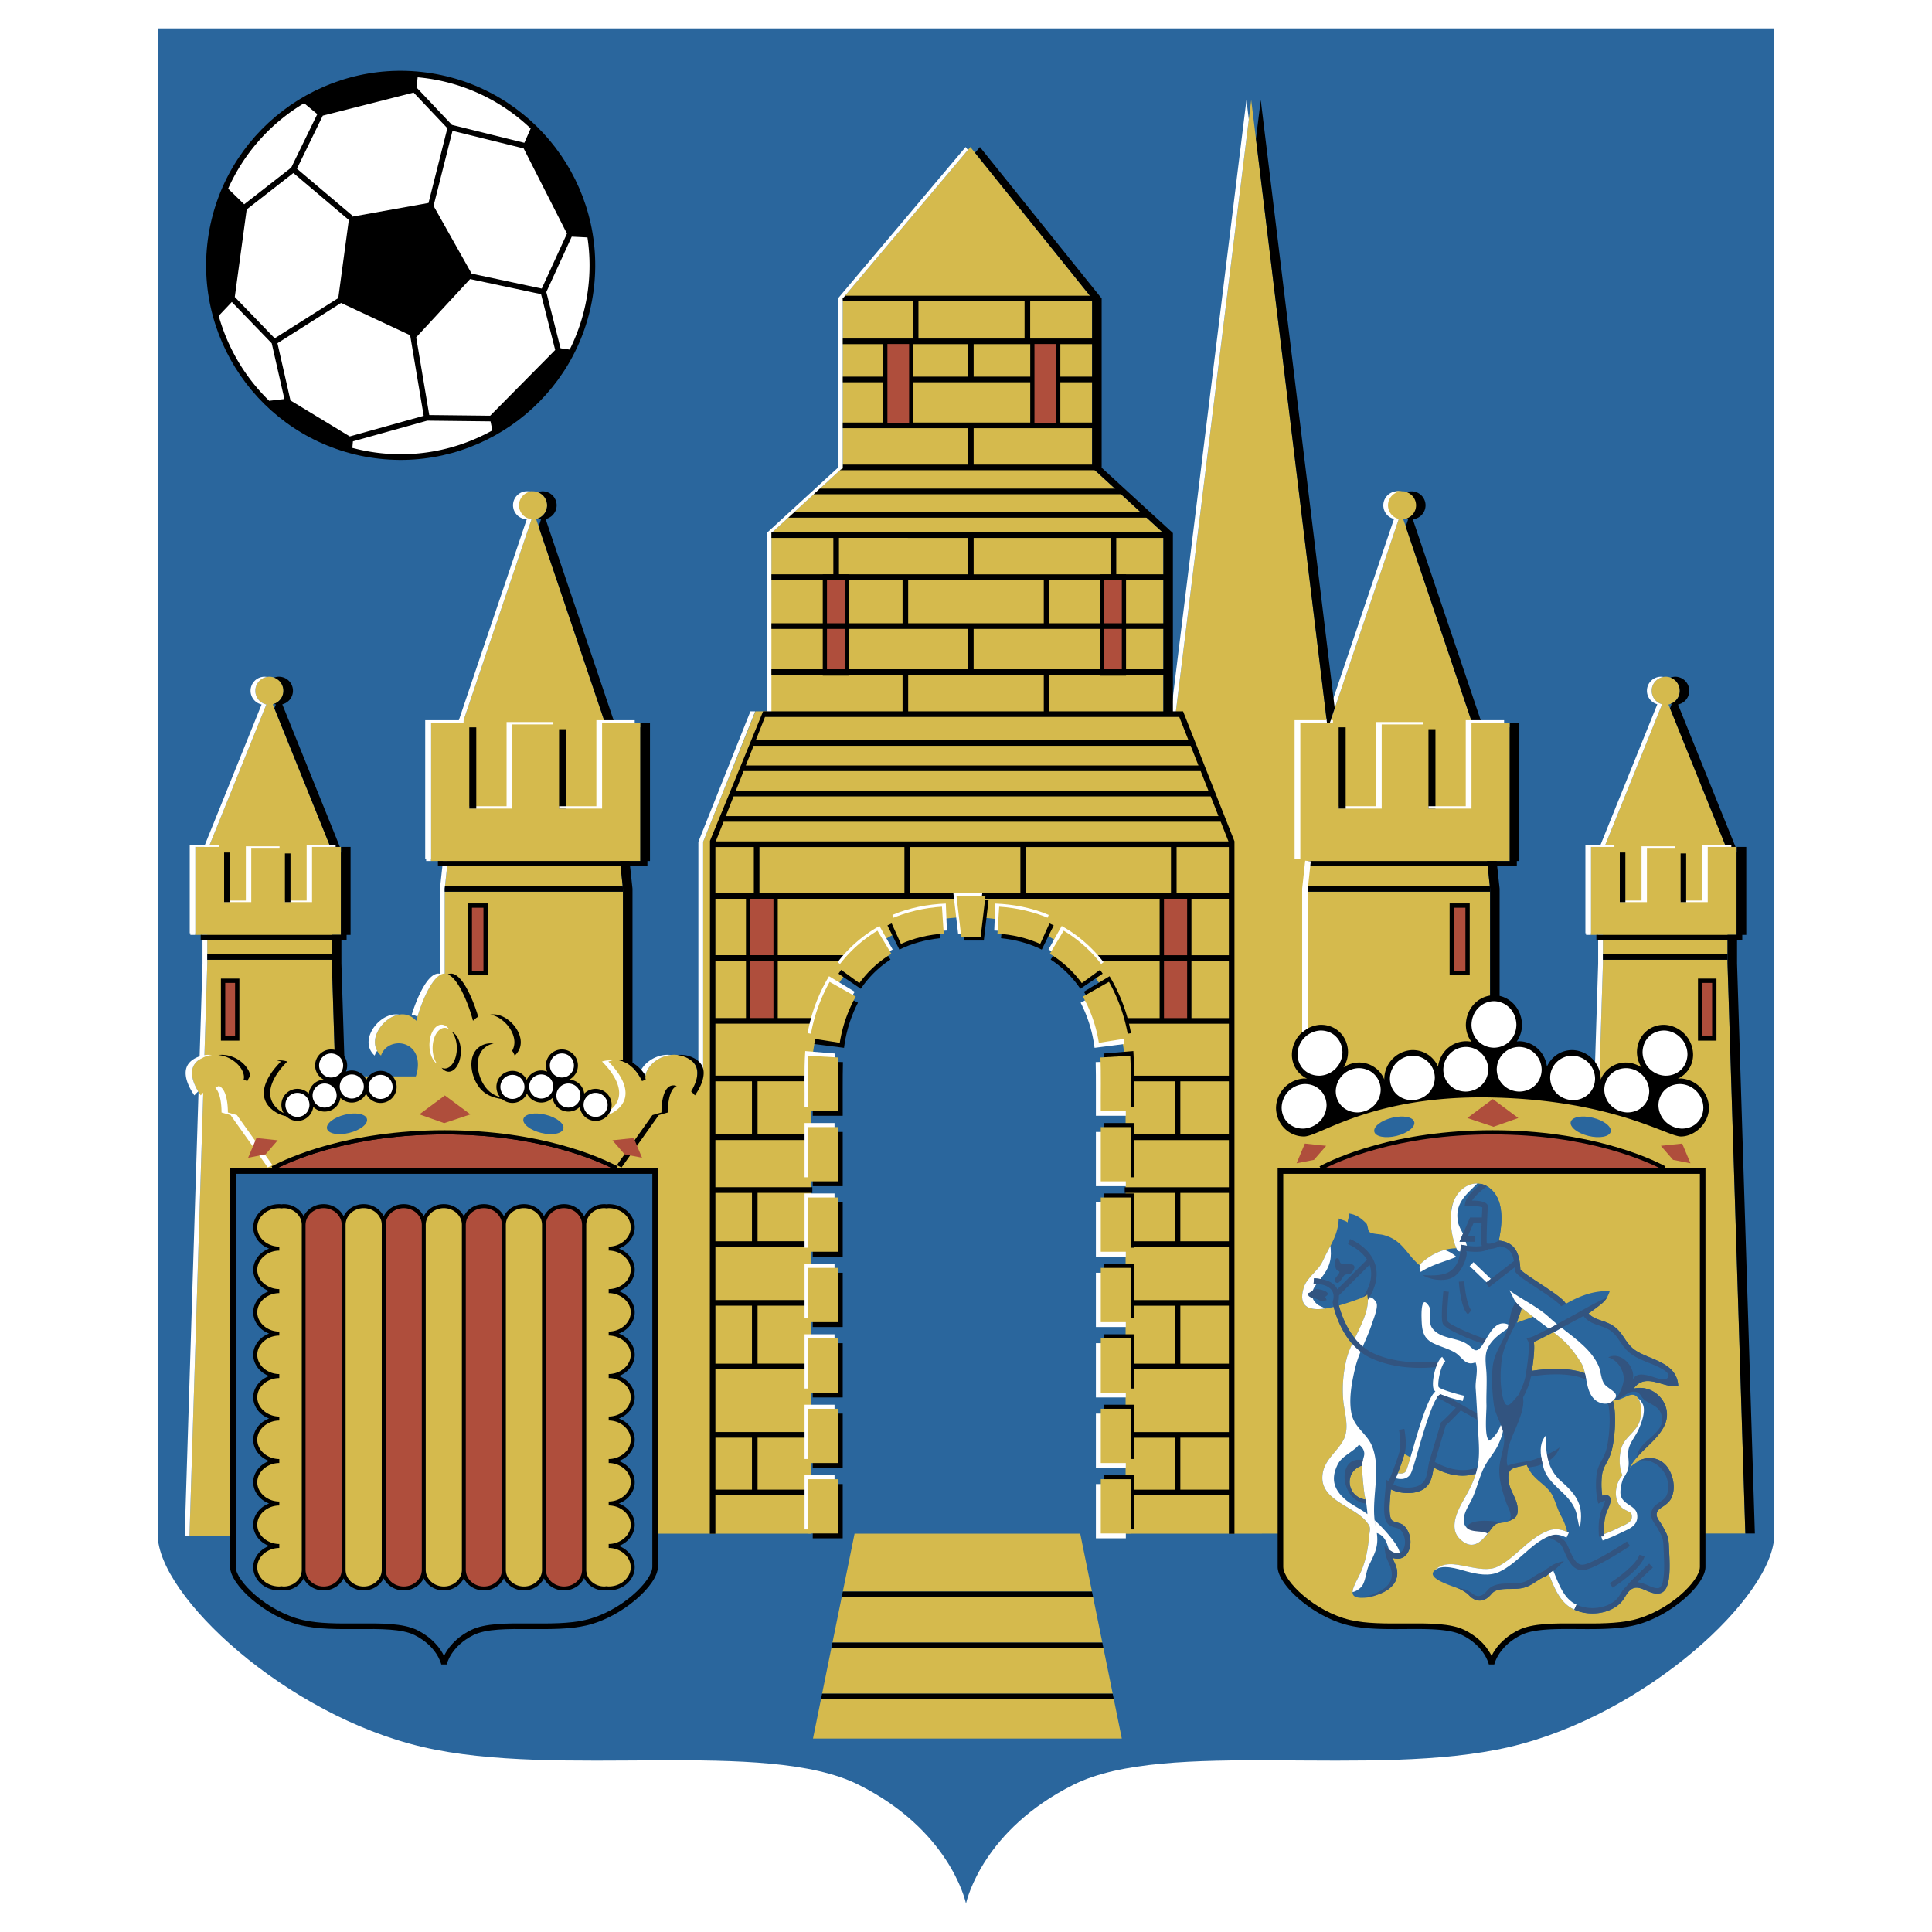 <svg xmlns="http://www.w3.org/2000/svg" width="2500" height="2500" viewBox="0 0 192.756 192.756"><g fill-rule="evenodd" clip-rule="evenodd"><path fill="#fff" d="M0 0h192.756v192.756H0V0z"/><path d="M15.736 2.834v150.277c0 6.092 12.765 17.984 26.399 21.178 13.635 3.191 34.232-.871 43.515 3.771 8.958 4.479 10.623 11.383 10.728 11.861.105-.479 1.771-7.383 10.728-11.861 9.283-4.643 29.881-.58 43.516-3.771 13.635-3.193 26.398-15.086 26.398-21.178V2.834H15.736z" fill="#2a669d"/><path d="M37.38 45.711c10.607 1.431 20.401-6.034 21.832-16.64C60.644 18.464 53.18 8.67 42.572 7.239c-10.606-1.431-20.4 6.034-21.832 16.641-1.431 10.606 6.034 20.4 16.64 21.831z"/><path fill="#fff" d="M52.244 14.807l-7.098-1.757-1.89 7.493 3.801 6.76 6.992 1.489 2.516-5.483-4.321-8.502zM35.195 21.544l-.062.073 7.62-1.367 1.881-7.458-3.365-3.555-9.063 2.301-2.581 5.293 5.57 4.713zM27.409 33.755l6.341-4.016 1.052-7.795-5.531-4.68-4.659 3.632-1.188 8.734 3.985 4.125zM40.92 33.446l-6.89-3.221-6.348 4.02 1.298 5.708 5.918 3.59 7.374-2.056-1.352-8.041zM53.981 29.35l-7.078-1.507-5.38 5.814 1.304 7.754 6.076.068 6.488-6.559-1.41-5.57zM58.61 23.691l-1.569-.079-2.536 5.527 1.419 5.608.914.131a18.739 18.739 0 0 0 1.812-5.883 18.712 18.712 0 0 0-.04-5.304zM42.626 41.969l-7.415 2.067-.055.651a18.743 18.743 0 0 0 13.965-1.744l-.181-.903-6.314-.071zM29.055 16.723l2.602-5.337-1.316-1.09a18.897 18.897 0 0 0-7.581 8.528l1.603 1.557 4.692-3.658zM27.11 34.251l-3.982-4.122-1.307 1.382a18.937 18.937 0 0 0 5.036 8.478l1.517-.176-1.264-5.562zM45.09 12.46l7.226 1.789.628-1.431A18.736 18.736 0 0 0 41.671 7.71l-.125 1.004 3.544 3.746z"/><path fill="#d5ba4d" d="M110.094 164.445H82.941l-.92 4.534h28.993l-.92-4.534zM107.775 153.014H85.261l-1.173 5.777h24.859l-1.172-5.777zM109.061 159.352H83.975l-.92 4.533h26.925l-.919-4.533zM111.922 173.453l-.795-3.914H81.908l-.795 3.914h30.809z"/><path d="M108.947 158.791H84.088l-.113.561h25.086l-.114-.561zM109.98 163.885H83.055l-.114.56h27.153l-.114-.56zM111.014 168.979H82.021l-.113.56h29.219l-.113-.56z"/><path d="M174.133 152.998l-1.777-56.863v-.377h-12.432v.377l-.35 11.258h-10.908V88.968h-18.178v-.56h18.148l-.27-2.508h2.268V72.09h-3.773l-6.857-20.286a1.394 1.394 0 0 0-.123-2.786 1.396 1.396 0 1 0-.326 2.756c-1.174 3.472-6.549 19.371-6.867 20.316h-.299c-2.33-19.159-7.375-60.657-7.555-62.114l-7.551 61.276h-1.213v-18.07l-7.111-6.518V29.778L96.814 14.67 84.076 29.778v16.886l-7.109 6.518-.032 17.786H75.37L70.152 83.99v23.402h-8V88.968H44.37v18.424H33.462l-.351-11.258v-.377h-12.43v.377l-1.777 57.109H34.89l-.007-.23h46.074v-45.621c0-8.592 6.032-15.883 15.709-15.883 9.678 0 15.635 6.997 15.635 15.883v45.621l61.832-.015z" fill="#d5ba4d"/><path d="M65.362 116.553h-3.838l.098-.186c-1.594-.846-7.55-3.604-17.257-3.605-9.707.002-15.663 2.76-17.257 3.605l.098.186h-4.25v39.777c0 1.777 3.516 4.99 7.111 5.836 1.653.391 3.664.377 5.607.365 2.281-.016 4.437-.029 5.697.605 2.234 1.123 2.638 2.854 2.654 2.926h.547c.016-.072.416-1.801 2.654-2.926 1.261-.635 3.416-.621 5.697-.605 1.944.012 3.954.025 5.607-.365 3.595-.846 7.111-4.059 7.111-5.836v-39.777h-.279z"/><path d="M27.667 116.553h33.398c-1.991-.99-7.712-3.369-16.699-3.371-8.988.002-14.709 2.38-16.699 3.371z" fill="#af4e3c"/><path d="M58.403 161.623c-1.588.373-3.564.359-5.475.348-2.351-.016-4.571-.029-5.952.666-1.581.795-2.331 1.861-2.677 2.572-.346-.711-1.097-1.779-2.676-2.572-1.382-.695-3.602-.682-5.952-.666-1.911.012-3.888.025-5.475-.348-3.558-.84-6.68-3.893-6.68-5.293v-39.217h41.566v39.217c0 1.4-3.122 4.455-6.679 5.293z" fill="#2a669d"/><path d="M63.329 126.693c0-.664-.331-1.301-.908-1.746a2.732 2.732 0 0 0-.675-.373c.241-.094.47-.215.675-.371.577-.447.908-1.084.908-1.748 0-1.277-1.166-2.318-2.599-2.318-.06 0-.115.008-.164.014l-.053.006-.039-.006a1.219 1.219 0 0 0-.18-.014c-.898 0-1.669.508-2.012 1.234-.343-.727-1.114-1.234-2.012-1.234-.888 0-1.65.498-1.999 1.209-.349-.711-1.111-1.209-1.999-1.209s-1.65.498-1.999 1.209c-.349-.711-1.111-1.209-1.998-1.209-.888 0-1.65.498-1.999 1.209-.349-.711-1.111-1.209-1.998-1.209-.888 0-1.65.498-1.999 1.209-.349-.711-1.111-1.209-1.999-1.209-.888 0-1.65.498-1.999 1.209-.349-.711-1.111-1.209-1.999-1.209-.888 0-1.65.498-1.999 1.209-.349-.711-1.111-1.209-1.998-1.209-.883 0-1.642.492-1.993 1.199-.351-.707-1.109-1.199-1.992-1.199a1.23 1.23 0 0 0-.18.014l-.039.006-.053-.006c-.05-.006-.104-.014-.165-.014-1.433 0-2.598 1.041-2.598 2.318 0 .664.331 1.301.908 1.748.205.156.435.277.675.371-.24.094-.47.215-.675.373-.577.445-.908 1.082-.908 1.746s.331 1.301.908 1.748c.205.156.435.277.675.371-.24.094-.47.215-.675.373-.577.445-.908 1.082-.908 1.746s.331 1.301.908 1.746c.205.158.435.279.675.373-.24.094-.47.215-.675.373-.578.445-.909 1.082-.909 1.746s.331 1.301.908 1.748c.205.156.435.277.675.371-.24.096-.47.215-.675.373-.578.445-.909 1.082-.909 1.746s.331 1.301.908 1.748c.205.156.435.277.675.371-.24.094-.47.215-.675.373-.577.445-.908 1.082-.908 1.746s.331 1.301.908 1.748c.205.156.435.277.675.371-.24.094-.47.215-.675.373-.577.445-.908 1.082-.908 1.746s.331 1.301.908 1.748c.205.156.435.277.675.371-.24.096-.47.215-.674.373-.578.445-.909 1.082-.909 1.746s.331 1.301.908 1.746c.205.158.435.279.675.373-.24.094-.47.215-.675.373-.577.445-.908 1.082-.908 1.746 0 1.279 1.166 2.318 2.598 2.318.062 0 .119-.006.169-.012.017-.004.031-.004.047-.006l.04.004c.053.008.114.016.18.016.883 0 1.641-.494 1.992-1.199.351.705 1.109 1.199 1.993 1.199.887 0 1.649-.5 1.998-1.211.348.711 1.11 1.211 1.999 1.211.887 0 1.649-.5 1.999-1.211.348.711 1.11 1.211 1.999 1.211.887 0 1.65-.5 1.999-1.211.348.711 1.11 1.211 1.999 1.211.887 0 1.649-.5 1.998-1.211.349.711 1.111 1.211 1.999 1.211.887 0 1.649-.5 1.998-1.211.349.711 1.111 1.211 1.999 1.211s1.65-.5 1.999-1.211c.349.711 1.11 1.211 1.999 1.211.898 0 1.669-.51 2.012-1.234.343.725 1.114 1.234 2.012 1.234.065 0 .126-.008.18-.016l.04-.004c.016.002.03.002.047.006.05.006.107.012.169.012 1.433 0 2.599-1.039 2.599-2.318 0-.664-.331-1.301-.908-1.746a2.732 2.732 0 0 0-.675-.373c.241-.094.47-.215.675-.373.577-.445.908-1.082.908-1.746s-.331-1.301-.908-1.746a2.798 2.798 0 0 0-.675-.373c.24-.094.47-.215.675-.371.578-.447.909-1.084.909-1.748s-.331-1.301-.908-1.746a2.732 2.732 0 0 0-.675-.373c.241-.094.47-.215.675-.371.577-.447.908-1.084.908-1.748s-.331-1.301-.908-1.746a2.732 2.732 0 0 0-.675-.373c.241-.094.47-.215.675-.371.577-.447.908-1.084.908-1.748s-.331-1.301-.908-1.746a2.72 2.72 0 0 0-.676-.373c.241-.094.471-.215.676-.371.577-.447.908-1.084.908-1.748s-.331-1.301-.908-1.746a2.72 2.72 0 0 0-.676-.373 2.72 2.72 0 0 0 .676-.373c.577-.445.908-1.082.908-1.746s-.331-1.301-.908-1.746a2.732 2.732 0 0 0-.675-.373c.241-.094.47-.215.675-.371.579-.447.91-1.084.91-1.748z"/><path d="M34.092 156.613c0 .92-.809 1.67-1.803 1.67-.995 0-1.805-.75-1.805-1.67v-34.408c0-.92.81-1.67 1.805-1.67.994 0 1.803.75 1.803 1.67v34.408zM42.085 156.613c0 .92-.809 1.67-1.803 1.67-.995 0-1.805-.75-1.805-1.67v-34.408c0-.92.81-1.67 1.805-1.67.995 0 1.803.75 1.803 1.67v34.408zM50.08 156.613c0 .92-.809 1.67-1.803 1.67-.995 0-1.805-.75-1.805-1.67v-34.408c0-.92.81-1.67 1.805-1.67.995 0 1.803.75 1.803 1.67v34.408zM58.074 156.613c0 .92-.809 1.67-1.804 1.67s-1.804-.75-1.804-1.67v-34.408c0-.92.809-1.67 1.804-1.67s1.804.75 1.804 1.67v34.408z" fill="#af4e3c"/><path d="M38.088 156.613c0 .92-.809 1.67-1.803 1.67-.995 0-1.804-.75-1.804-1.67v-34.408c0-.92.809-1.67 1.804-1.67s1.803.75 1.803 1.67v34.408zM46.083 156.613c0 .92-.809 1.67-1.803 1.67-.995 0-1.804-.75-1.804-1.67v-34.408c0-.92.809-1.67 1.804-1.67.994 0 1.803.75 1.803 1.67v34.408zM54.077 156.613c0 .92-.809 1.67-1.804 1.67s-1.804-.75-1.804-1.67v-34.408c0-.92.809-1.67 1.804-1.67s1.804.75 1.804 1.67v34.408zM60.294 120.535c.04 0 .083.006.129.012l.068.008.019.002.019-.002a1.07 1.07 0 0 0 .086-.01c.041-.004.08-.008.115-.008 1.213 0 2.199.859 2.199 1.918 0 .541-.274 1.062-.753 1.432a2.383 2.383 0 0 1-1.446.488v.398c.524 0 1.038.174 1.446.49.479.369.753.891.753 1.43 0 .541-.274 1.062-.753 1.432a2.383 2.383 0 0 1-1.446.488v.398c.524 0 1.038.174 1.446.49.479.369.753.891.753 1.43s-.274 1.061-.753 1.432a2.383 2.383 0 0 1-1.446.488v.398c.523 0 1.037.174 1.446.49.479.369.753.891.753 1.43s-.274 1.062-.753 1.432a2.383 2.383 0 0 1-1.446.488v.4c.523 0 1.037.172 1.446.488.479.369.753.891.753 1.43 0 .541-.274 1.061-.753 1.432a2.383 2.383 0 0 1-1.446.488v.398c.524 0 1.038.174 1.446.49.479.369.753.891.753 1.43 0 .541-.274 1.062-.753 1.432a2.383 2.383 0 0 1-1.446.488v.398c.524 0 1.038.174 1.446.49.479.369.753.891.753 1.43 0 .541-.274 1.062-.753 1.432a2.385 2.385 0 0 1-1.446.488v.398c.523 0 1.037.174 1.446.49.479.369.753.891.753 1.43s-.274 1.061-.753 1.43c-.408.316-.922.49-1.446.49v.398c.524 0 1.038.174 1.446.488.479.371.753.891.753 1.432 0 1.059-.986 1.92-2.199 1.92-.038 0-.078-.006-.121-.01l-.078-.01-.02-.002-.02.002-.068.01c-.046.006-.089.012-.129.012-.995 0-1.804-.75-1.804-1.67v-34.408c.001-.918.81-1.668 1.804-1.668zM30.108 122.205v34.408c0 .92-.809 1.67-1.804 1.67-.04 0-.083-.006-.129-.012l-.068-.01-.02-.002-.02.002-.079.01c-.043.004-.083.01-.121.01-1.212 0-2.199-.861-2.199-1.92 0-.541.274-1.061.753-1.432a2.383 2.383 0 0 1 1.446-.488v-.398a2.372 2.372 0 0 1-1.446-.49c-.479-.369-.753-.891-.753-1.43s.274-1.061.753-1.43c.408-.316.922-.49 1.446-.49v-.398a2.383 2.383 0 0 1-1.446-.488c-.479-.369-.753-.891-.753-1.432 0-.539.274-1.061.753-1.43.408-.316.922-.49 1.446-.49v-.398a2.383 2.383 0 0 1-1.446-.488c-.479-.369-.753-.891-.753-1.432 0-.539.274-1.061.753-1.43.408-.316.922-.49 1.446-.49v-.398a2.383 2.383 0 0 1-1.446-.488c-.479-.371-.753-.891-.753-1.432 0-.539.274-1.061.753-1.43a2.37 2.37 0 0 1 1.446-.488v-.4a2.383 2.383 0 0 1-1.446-.488c-.479-.369-.753-.893-.753-1.432s.274-1.061.753-1.43c.408-.316.922-.49 1.446-.49v-.398a2.383 2.383 0 0 1-1.446-.488c-.479-.371-.753-.893-.753-1.432s.274-1.061.753-1.43c.408-.316.922-.49 1.446-.49v-.398a2.383 2.383 0 0 1-1.446-.488c-.479-.369-.753-.891-.753-1.432 0-.539.274-1.061.753-1.43.408-.316.922-.49 1.446-.49v-.398a2.383 2.383 0 0 1-1.446-.488c-.479-.369-.753-.891-.753-1.432 0-1.059.987-1.918 2.199-1.918.036 0 .075.004.116.008a1.1 1.1 0 0 0 .085.01l.019.002.019-.002.068-.008c.046-.006.089-.012.129-.012.996-.002 1.805.748 1.805 1.668zM33.112 93.272h.914V84.5h-1.067l-5.747-14.229a1.397 1.397 0 0 0-.339-2.754 1.399 1.399 0 0 0-.298 2.766L20.833 84.5h-1.365v8.772h1.212v1.925h12.431v-1.925h.001zM61.854 85.9h2.042V72.09h-3.548l-6.864-20.308a1.398 1.398 0 0 0-.301-2.764 1.395 1.395 0 1 0-.15 2.784l-6.858 20.289h-3.18V85.9h1.675l-.271 2.508h17.727l-.272-2.508zM172.355 93.272h.918V84.5h-1.07c-.809-2-4.598-11.382-5.74-14.211a1.4 1.4 0 1 0-1.673-1.372c0 .646.441 1.186 1.037 1.346l-5.75 14.237h-1.361v8.772h1.209v1.925h12.432v-1.925h-.002z" fill="#d5ba4d"/><path d="M124.596 11.916l-.238-1.94c-.215 1.739-6.51 52.829-7.549 61.276h.475c.935-7.595 6.118-49.663 7.312-59.336zM44.37 88.664l.299-2.764h-.476l-.299 2.764v18.729h.476V88.664zM132.688 72.09c.316-.94 5.643-16.692 6.85-20.262-.004-.007-.006-.017-.008-.024l.018-.003c.002-.008.004-.019.008-.026a1.397 1.397 0 0 1-1.074-1.357c0-.691.502-1.262 1.162-1.375a1.433 1.433 0 0 0-.238-.024 1.398 1.398 0 0 0-.326 2.756 74614.05 74614.05 0 0 1-6.867 20.316h.475v-.001zM76.966 53.182l7.11-6.518V29.778L96.57 14.959l-.232-.289L83.6 29.778v16.886l-7.11 6.518v18.07h.476v-18.07zM159.924 96.135v-2.862h-.475v2.862l-.352 11.258h.477l.35-11.258zM158.715 84.5h-.475v8.772h.475V84.5zM160.076 84.5l5.75-14.237a1.395 1.395 0 0 1-1.037-1.346c0-.691.504-1.263 1.162-1.376a1.433 1.433 0 0 0-.238-.024 1.4 1.4 0 0 0-1.398 1.4c0 .646.439 1.186 1.037 1.346-1.131 2.799-4.941 12.231-5.75 14.237h.474zM46.174 72.09l6.85-20.262-.011-.031a1.394 1.394 0 0 1-1.23-1.381c0-.691.503-1.262 1.162-1.375a1.433 1.433 0 0 0-.238-.024 1.395 1.395 0 1 0-.15 2.784L45.699 72.09h.475zM70.152 83.99l5.194-13.022h-.475L69.677 83.99v23.403h.475V83.99zM20.681 93.272h-.476v2.862l-1.777 57.109h.476l1.777-57.109v-2.862zM42.994 72.09h-.476V85.9h.476V72.09zM19.469 84.5h-.476v8.772h.476V84.5zM20.833 84.5l5.742-14.217a1.397 1.397 0 0 1 .061-2.742 1.433 1.433 0 0 0-.238-.024 1.399 1.399 0 0 0-.298 2.766L20.358 84.5h.475z" fill="#fff"/><path d="M141.281 50.417c0 .607-.391 1.114-.932 1.306.051.019.104.039.156.051l-.256.758 6.611 19.558h.951l-6.857-20.286a1.394 1.394 0 1 0-.6-2.698c.541.195.927.706.927 1.311zM108.959 29.778v16.886l7.111 6.518v18.07h.951v-18.07l-7.109-6.518V29.778L97.766 14.67l-.489.578 11.682 14.53zM151.586 85.9V72.09h-.951V85.9h.951zM167.59 68.917c0 .601-.381 1.112-.914 1.31.035.012.066.027.102.036l-.162.402 5.588 13.835h.951c-.809-2-4.598-11.382-5.74-14.211a1.4 1.4 0 0 0-.273-2.772 1.41 1.41 0 0 0-.475.088 1.4 1.4 0 0 1 .923 1.312zM148.666 107.393h.951V88.664l-.299-2.764h-.951l.299 2.764v18.729zM62.152 107.393h.952V88.664l-.299-2.764h-.951l.298 2.764v18.729zM64.848 85.9V72.09h-.951V85.9h.951zM28.273 68.917c0 .607-.39 1.115-.93 1.309.06.022.12.043.184.057l-.154.382 5.586 13.834h.952L28.164 70.27a1.397 1.397 0 0 0-.339-2.754c-.167 0-.326.035-.476.088a1.4 1.4 0 0 1 .924 1.313zM173.307 96.135v-2.862h.918V84.5h-.951v8.772h-.918v2.862l1.777 56.863h.951l-1.777-56.862zM33.112 93.272v2.862l.351 11.258h.951l-.351-11.258v-2.862h.914V84.5h-.951v8.772h-.914zM54.583 50.417c0 .602-.382 1.111-.915 1.309.102.035.206.064.316.076l-.247.73 6.611 19.558h.951l-6.864-20.308a1.398 1.398 0 0 0-.3-2.764c-.168 0-.327.034-.476.088.537.195.924.706.924 1.311z"/><path d="M68.701 109.285c-.719-.816-1.308-1.133-1.792-.949-.851.318-.917 2.088-.916 2.656l-.833.238-.068.02-.04.057-3.676 5.174c-1.028-.553-7.005-3.508-17.012-3.508-10.007 0-15.983 2.955-17.011 3.508l-3.676-5.174-.041-.057-.067-.02-.833-.238c.001-.568-.065-2.338-.916-2.656-.484-.184-1.073.133-1.792.949-.315-.449-1.038-1.607-.837-2.586.097-.473.406-.848.917-1.119 1.297-.688 2.586-.252 3.36.385.654.537.99 1.244.835 1.76l.375.133c.006-.014.599-1.43 1.78-1.916.489-.201 1.019-.205 1.574-.033-.524.516-1.689 1.807-1.711 3.111-.01.604.225 1.131.696 1.568 1.367 1.27 3.413.93 4.75.252l.499-.254c1.363-.705 2.186-1.129 3.966-.957 1.54.15 3.256.18 4.312-.748 1.005-.885 1.573-2.871.77-4.012-.444-.631-1.237-.914-2.021-.719-.627.156-1.092.592-1.278 1.166a1.756 1.756 0 0 1-.595-1.568c.118-.98.954-2.01 1.945-2.395.715-.277 1.402-.178 1.935.281l.239.205.084-.303c.339-1.221 1.493-4.395 2.743-4.402 1.248.008 2.401 3.182 2.74 4.402l.084.303.238-.205c.533-.459 1.221-.559 1.936-.281.991.385 1.827 1.414 1.945 2.395a1.755 1.755 0 0 1-.595 1.568 1.761 1.761 0 0 0-1.278-1.166c-.783-.195-1.576.088-2.021.719-.803 1.141-.235 3.127.77 4.012 1.056.928 2.772.898 4.312.748 1.779-.172 2.603.252 3.966.957l.499.254c1.336.678 3.383 1.018 4.75-.252.472-.438.706-.965.696-1.568-.021-1.305-1.187-2.596-1.711-3.111.556-.172 1.085-.168 1.575.033 1.18.486 1.773 1.902 1.779 1.916l.376-.133c-.155-.516.181-1.223.834-1.76.774-.637 2.063-1.072 3.36-.385.512.271.821.646.917 1.119.2.979-.521 2.137-.837 2.586z" fill="#d5ba4d"/><path d="M61.119 105.812a2.406 2.406 0 0 0-1.057.096c.524.516 1.689 1.807 1.711 3.111.01.604-.224 1.131-.696 1.568a3.188 3.188 0 0 1-1.713.811 5.167 5.167 0 0 1-.305.033c.211.016.423.016.635 0 .724-.053 1.433-.301 2.018-.844.472-.438.706-.965.696-1.568-.021-1.305-1.187-2.596-1.711-3.111.142-.045.283-.076.422-.096zM23.636 111.25l-.067-.02-.833-.238c.001-.562-.065-2.297-.89-2.645a1.694 1.694 0 0 0-.361.188c.567.572.618 1.963.617 2.457l.833.238.067.02.041.057 3.676 5.174c.102-.055.267-.139.466-.236l-3.508-4.938-.041-.057zM19.474 105.58c-.512.271-.82.646-.917 1.119-.2.979.521 2.137.837 2.586.132-.15.258-.277.381-.393-.336-.561-.74-1.43-.584-2.193.097-.473.406-.848.917-1.119a2.902 2.902 0 0 1 1.039-.324 2.852 2.852 0 0 0-1.673.324zM41.08 101.229c.201.033.392.105.572.209.337-1.17 1.304-3.771 2.397-4.229a.842.842 0 0 0-.317-.074c-1.156.008-2.229 2.719-2.652 4.094zM38.731 101.354c-.991.385-1.827 1.414-1.945 2.395-.053.441.02 1.049.595 1.568a1.74 1.74 0 0 1 .251-.477 1.76 1.76 0 0 1-.212-1.092c.118-.98.954-2.01 1.945-2.395a2.21 2.21 0 0 1 .456-.123 2.004 2.004 0 0 0-1.09.124zM64.626 105.965a2.702 2.702 0 0 0-.658.775c.176.201.319.404.43.584.054-.447.366-.953.862-1.359a3.23 3.23 0 0 1 1.688-.709c-.916-.108-1.757.244-2.322.709z" fill="#fff"/><path d="M70.172 106.699c-.097-.473-.405-.848-.917-1.119a2.852 2.852 0 0 0-1.673-.324c.339.039.688.139 1.038.324.512.271.821.646.917 1.119.157.764-.248 1.633-.583 2.193.123.115.249.242.381.393.316-.449 1.038-1.607.837-2.586zM24.103 105.965c-.565-.465-1.405-.816-2.322-.709.663.07 1.256.354 1.688.709.497.406.809.912.862 1.359a.965.965 0 0 1-.027.4l.375.133c.002-.004.099-.232.287-.533a1.636 1.636 0 0 0-.204-.584 2.723 2.723 0 0 0-.659-.775zM49.998 101.354a2.003 2.003 0 0 0-1.09-.123c.15.025.302.062.456.123.991.385 1.827 1.414 1.945 2.395a1.76 1.76 0 0 1-.212 1.092 1.7 1.7 0 0 1 .251.477c.575-.52.648-1.127.595-1.568-.118-.982-.954-2.012-1.945-2.396zM48.819 108.881c-1.005-.885-1.573-2.871-.77-4.012a1.828 1.828 0 0 1 1.206-.748 1.927 1.927 0 0 0-.634 0c-.483.08-.918.34-1.207.748-.803 1.141-.235 3.127.77 4.012.664.584 1.589.789 2.567.822.209.008.421.008.634 0-.085-.002-.168-.012-.253-.018-.882-.06-1.707-.273-2.313-.804zM63.764 107.324c.188.301.284.529.286.533l.376-.133a.966.966 0 0 1-.028-.4 4.388 4.388 0 0 0-.43-.584c-.275-.314-.629-.619-1.063-.799a2.162 2.162 0 0 0-1.152-.129c.176.023.35.061.518.129.711.295 1.208.924 1.493 1.383zM27.652 110.588c-.472-.438-.706-.965-.696-1.568.021-1.305 1.187-2.596 1.711-3.111a2.42 2.42 0 0 0-1.057-.096c.14.02.28.051.423.096-.524.516-1.689 1.807-1.711 3.111-.01.604.225 1.131.696 1.568.584.543 1.293.791 2.018.844.211.016.423.016.634 0a6.01 6.01 0 0 1-.304-.033 3.19 3.19 0 0 1-1.714-.811zM47.106 101.537l.084.303.238-.205c.09-.076.186-.141.283-.197a10.148 10.148 0 0 0-.062-.209c-.423-1.375-1.495-4.086-2.648-4.094a.842.842 0 0 0-.317.074c1.091.457 2.057 3.059 2.394 4.229.008.033.02.07.028.099zM66.909 108.336c-.009.002-.017.008-.026.012-.825.348-.891 2.082-.89 2.645l-.833.238-.068.02-.04.057-3.508 4.938c.199.098.364.182.466.236l3.676-5.174.04-.057.068-.02.833-.238c0-.494.05-1.885.617-2.457a.872.872 0 0 1 .273-.188.863.863 0 0 0-.608-.012zM169.877 116.553h-42.406v39.777c0 1.777 3.516 4.99 7.111 5.836 1.652.391 3.662.377 5.607.365 2.281-.016 4.436-.029 5.697.605 2.238 1.125 2.637 2.854 2.654 2.926h.545c.018-.072.422-1.803 2.656-2.926 1.26-.635 3.416-.621 5.697-.605 1.943.012 3.953.025 5.607-.365 3.594-.846 7.109-4.059 7.109-5.836v-39.777h-.277z"/><path d="M43.161 104.578c0-1.123.542-2.031 1.209-2.031.157 0 .305.053.441.145-.208-.285-.469-.461-.758-.461-.668 0-1.209.908-1.209 2.029 0 .859.319 1.59.768 1.887-.273-.372-.451-.934-.451-1.569z" fill="#fff"/><path d="M45.081 102.941c.301.371.499.963.499 1.637 0 1.121-.542 2.029-1.209 2.029a.743.743 0 0 1-.314-.078c.199.246.443.396.71.396.667 0 1.209-.91 1.209-2.031 0-.937-.381-1.718-.895-1.953zM51.126 106.84c.626 0 1.163.365 1.426.891.254-.547.806-.93 1.447-.93.207 0 .402.043.584.115a1.601 1.601 0 0 1 1.476-2.213 1.6 1.6 0 0 1 1.599 1.6c0 .613-.351 1.141-.859 1.41a1.591 1.591 0 0 1 1.49 1.395c.29-.293.691-.475 1.134-.475a1.6 1.6 0 0 1 0 3.2 1.598 1.598 0 0 1-1.58-1.404 1.59 1.59 0 0 1-2.71-.9c-.29.289-.691.471-1.133.471a1.596 1.596 0 0 1-1.426-.891c-.254.547-.806.93-1.447.93a1.601 1.601 0 0 1-1.599-1.6 1.6 1.6 0 0 1 1.598-1.599zm-13.156 0c-.625 0-1.163.365-1.425.891a1.6 1.6 0 0 0-1.447-.93c-.207 0-.403.043-.584.115a1.6 1.6 0 0 0-1.476-2.213 1.6 1.6 0 0 0-1.599 1.6c0 .613.351 1.141.859 1.41a1.591 1.591 0 0 0-1.49 1.395 1.591 1.591 0 0 0-1.134-.475 1.6 1.6 0 0 0 0 3.2c.814 0 1.481-.615 1.58-1.404a1.591 1.591 0 0 0 2.711-.9c.29.291.691.473 1.134.473.625 0 1.163-.365 1.425-.891.254.547.805.93 1.447.93a1.6 1.6 0 0 0-.001-3.201z"/><path d="M58.223 110.232a1.2 1.2 0 1 0 2.4-.002 1.2 1.2 0 0 0-2.4.002zM30.874 110.232a1.2 1.2 0 0 1-2.4 0 1.2 1.2 0 0 1 2.4 0zM55.509 109.303c0 .66.539 1.199 1.2 1.199.662 0 1.2-.539 1.2-1.199 0-.662-.538-1.201-1.2-1.201-.661 0-1.2.539-1.2 1.201zM33.587 109.303c0 .66-.539 1.199-1.2 1.199s-1.2-.539-1.2-1.199c0-.662.539-1.201 1.2-1.201s1.2.539 1.2 1.201zM52.799 108.4a1.2 1.2 0 1 0 2.4-.002 1.2 1.2 0 0 0-2.4.002zM36.297 108.4a1.2 1.2 0 0 1-2.4 0c0-.662.538-1.201 1.2-1.201.662 0 1.2.539 1.2 1.201zM49.926 108.439c0 .662.539 1.201 1.2 1.201a1.2 1.2 0 1 0-1.2-1.201zM39.17 108.439c0 .662-.539 1.201-1.2 1.201s-1.2-.539-1.2-1.201a1.2 1.2 0 0 1 2.4 0zM54.86 106.303a1.2 1.2 0 1 0 2.4-.002 1.2 1.2 0 0 0-2.4.002zM34.237 106.303a1.2 1.2 0 0 1-2.4 0 1.2 1.2 0 0 1 2.4 0z" fill="#fff"/><path d="M128.031 117.113v39.217c0 1.4 3.121 4.455 6.68 5.293 1.588.373 3.562.359 5.475.348 2.35-.016 4.57-.029 5.951.666 1.582.795 2.332 1.861 2.678 2.572.346-.711 1.098-1.779 2.676-2.572 1.381-.695 3.602-.682 5.953-.666 1.91.012 3.887.025 5.475-.348 3.557-.84 6.68-3.893 6.68-5.293v-39.217h-41.568z" fill="#d5ba4d"/><path d="M148.973 116.553h17.092c-1.4-.742-7.385-3.58-17.158-3.58s-15.758 2.838-17.158 3.58h17.224z" fill="#af4e3c"/><path fill="#fff" d="M28.427 90.006h2.706V84.5h2.354v-.158h-2.893v5.506h-2.167v.158zM19.469 84.5h2.354v-.158H18.93v8.771h.539V84.5zM22.361 90.006h2.707v-5.412h2.82v-.158h-3.359v5.412h-2.168v.158z"/><path d="M28.427 90.006h.555v-4.857h-.555v4.857zM22.361 90.006h.556v-4.95h-.556v4.95z"/><path d="M34.026 85.056v8.217H20.024v.555H34.581v-8.772h-.555z"/><path fill="#fff" d="M167.674 90.006h2.707V84.5h2.353v-.158h-2.892v5.506h-2.168v.158zM158.715 84.5h2.354v-.158h-2.893v8.771h.539V84.5zM161.607 90.006h2.707v-5.412h2.821v-.158h-3.36v5.412h-2.168v.158z"/><path d="M167.674 90.006h.555v-4.857h-.555v4.857zM161.607 90.006h.557v-4.95h-.557v4.95z"/><path d="M173.273 85.056v8.217H159.271v.555H173.827v-8.772h-.554zM55.778 80.675h.698v-7.923h-.698v7.923z"/><path fill="#fff" d="M46.82 80.675h4.292v-8.398h4.095v-.238h-4.665v8.398H46.82v.238zM55.778 80.675h4.292V72.09h3.256v-.238H59.5v8.585h-3.722v.238zM42.994 72.09h3.255v-.238h-3.826v13.811h.571V72.09z"/><path d="M46.82 80.675h.698v-8.109h-.698v8.109zM63.896 72.566V85.9H43.691v.476h20.902v-13.81h-.697zM142.518 80.675h.697v-7.923h-.697v7.923z"/><path fill="#fff" d="M133.559 80.675h4.293v-8.398h4.095v-.238h-4.666v8.398h-3.722v.238zM142.518 80.675h4.293V72.09h3.253v-.238h-3.826v8.585h-3.72v.238zM129.734 72.09h3.254v-.238h-3.826v13.811h.572V72.09z"/><path d="M133.559 80.675h.699v-8.109h-.699v8.109zM150.635 72.566V85.9H130.432v.476h20.902v-13.81h-.699zM132.389 72.09h.299l.48-1.42a251898.46 251898.46 0 0 0-7.383-60.694l-.479 3.881c1.337 10.983 5.147 42.314 7.083 58.233zM33.112 95.198H20.681v.559h12.431v-.559zM114.682 51.088H79.277l-.617.56h36.022v-.56zM112.031 48.751H81.8l-.617.56h30.848v-.56zM109.666 46.353H97.141V42.72h12.082v-.559H84.085v.559H96.58v3.633H84.099v.377l-.308.183h25.875v-.56zM109.201 37.581h-12.06v-3.244h12.061v-.56h-6.42v-3.709h6.42v-.561h-24.85l-.276.272.023.289h6.975v3.709h-6.989v.56H96.58v3.244H84.085v.56h25.116v-.56zm-17.567-7.514h10.587v3.709H91.634v-3.709zM62.152 88.664l-.027-.256H44.398l-.028.256v.304h17.782v-.304zM130.252 88.968h18.414v-.304l-.029-.256h-18.385v.56zM172.355 95.198h-12.431v.559h12.431v-.559z"/><path fill="#af4e3c" d="M90.912 42.426h-2.585v-8.314h2.585v8.314z"/><path d="M90.912 33.903h-2.795v8.734h3.005v-8.734h-.21zm-.209.419v7.895h-2.166v-7.895h2.166z"/><path fill="#af4e3c" d="M84.498 67.195h-2.201v-9.676h2.201v9.676z"/><path d="M84.498 57.309h-2.411v10.097h2.62V57.309h-.209zm-.21.42v9.257h-1.781v-9.257h1.781z"/><path fill="#af4e3c" d="M77.384 101.85h-2.743V89.331h2.743v12.519z"/><path d="M77.384 89.116h-2.958v12.949h3.172V89.116h-.214zm-.216.43v12.088h-2.312V89.546h2.312z"/><path fill="#af4e3c" d="M118.656 101.85h-2.744V89.331h2.744v12.519z"/><path d="M118.656 89.116h-2.959v12.949h3.174V89.116h-.215zm-.215.43v12.086h-2.312V89.546h2.312z"/><path fill="#af4e3c" d="M112.135 67.195h-2.201v-9.676h2.201v9.676z"/><path d="M112.135 57.309h-2.41v10.097h2.621V57.309h-.211zm-.209.42v9.257h-1.781v-9.257h1.781z"/><path fill="#af4e3c" d="M105.582 42.426h-2.586v-8.314h2.586v8.314z"/><path d="M105.582 33.903h-2.795v8.734h3.004v-8.734h-.209zm-.211.419v7.895h-2.164v-7.895h2.164z"/><path fill="#af4e3c" d="M169.623 103.609h1.414V97.85h-1.414v5.759z"/><path d="M171.037 97.635h-1.629v6.189h1.844v-6.189h-.215zm-.217.429v5.33h-.982v-5.33h.982z"/><path fill="#af4e3c" d="M23.669 103.609h-1.413V97.85h1.413v5.759z"/><path d="M23.669 97.635h-1.628v6.189h1.843v-6.189h-.215zm-.215.429v5.33h-.982v-5.33h.982z"/><path fill="#af4e3c" d="M144.844 97.088h1.576v-6.737h-1.576v6.737z"/><path d="M146.42 90.135h-1.791v7.169h2.006v-7.169h-.215zm-.215.431v6.307h-1.146v-6.307h1.146z"/><path fill="#af4e3c" d="M48.449 97.088h-1.576v-6.737h1.576v6.737z"/><path d="M48.449 90.135h-1.791v7.169h2.006v-7.169h-.215zm-.215.431v6.307h-1.146v-6.307h1.146z"/><path d="M143.225 156.602a1.095 1.095 0 0 0-.154.135c.048-.053.103-.091.154-.135z" fill="#2a669d"/><path d="M163.277 138.221c.047-.047.098-.092.146-.129.031-.023.061-.039.092-.059.045-.029.092-.061.141-.084.031-.016.064-.027.098-.041.047-.02.094-.037.143-.053.033-.01.068-.016.104-.025.049-.01.096-.02.145-.025l.107-.01c.049-.002.1-.006.15-.004a1.839 1.839 0 0 1 .263.014c.033.004.07.008.105.014l.166.027c.031.008.064.014.096.02.062.014.125.027.186.043.025.006.053.012.08.02l.232.062c.006 0 .012.002.018.004.195.055.389.111.584.164.01.002.021.004.031.008.078.02.152.039.229.055.006.002.012.002.018.006.162.035.324.062.482.076h.004l.002.018.543-.021c-.07-1.717-1.52-2.32-2.799-2.854-.711-.295-1.381-.574-1.84-1.008-.316-.299-.533-.621-.744-.932-.332-.492-.676-1.002-1.377-1.383a5.721 5.721 0 0 0-.898-.363c-.508-.174-.98-.346-1.293-.721.5-.344.857-.611 1.119-.824a2.27 2.27 0 0 0 .547-.508.701.701 0 0 0 .119-.174c.121-.191.23-.424.33-.721-1.674-.045-3 .484-4.379 1.266-.234-.451-1.211-1.117-2.672-2.078-.732-.482-1.725-1.135-1.865-1.348-.088-1.361-.338-2.695-2.156-2.881.303-1.416.496-3.328-.303-4.562a2.613 2.613 0 0 0-.875-.857 2.026 2.026 0 0 0-.596-.232 2.09 2.09 0 0 0-.361-.041c-.082-.002-.164.008-.246.016-.043.004-.086.004-.131.012a2.128 2.128 0 0 0-.217.051c-.053.014-.104.025-.152.043a2.056 2.056 0 0 0-.197.082 2.458 2.458 0 0 0-.164.08 2.989 2.989 0 0 0-.34.228c-.051.041-.1.08-.146.123-.059.055-.115.115-.172.176-.039.043-.078.084-.115.131a2.862 2.862 0 0 0-.174.242c-.025.041-.057.078-.08.121-.078.131-.148.27-.209.416-.002.002-.002.004-.002.006a3.908 3.908 0 0 0-.295 1.561c-.045.988.117 2.152.551 3.172-1.16.014-2.176.439-3.057 1.115l-.047.035a7.52 7.52 0 0 0-.6.52c-1.32-1.102-1.672-2.525-3.635-3.008-.342-.084-1.072-.074-1.338-.291-.18-.146-.148-.688-.326-.863-.514-.512-.992-.879-1.74-.98.074.338-.109.557-.109.896-.258-.223-.631-.23-.889-.402a5.338 5.338 0 0 1-.441 1.93c-.113.275-.248.541-.387.811-.131.254-.271.516-.41.787-.117.227-.234.461-.35.715-.482 1.055-1.613 1.625-1.93 2.74-.514 1.809.529 2.186 1.883 2.049a8.284 8.284 0 0 0 1.125-.201c.188.74.705 2.365 1.854 3.68l-.096.219c-.018.037-.033.074-.049.111-.039.088-.074.176-.109.264a3.2 3.2 0 0 0-.051.123 9.147 9.147 0 0 0-.094.262c-.014.037-.029.076-.041.113a5.34 5.34 0 0 0-.107.365 12.672 12.672 0 0 0-.357 4.078c.096 1.266.67 2.83.043 4.037-.596 1.148-1.779 1.904-2.055 3.207-.59 2.779 2.951 3.322 4.281 4.91.568.68.402.691.312 1.611-.145 1.467-.375 2.623-1.037 3.93-.365.719-.676 1.318-.594 1.693l.004.012c.01.041.025.08.047.115l.012.021a.46.46 0 0 0 .08.086c.008.008.016.016.025.021a.623.623 0 0 0 .109.062c.014.006.027.014.045.02.041.016.088.027.137.039l.068.014c.051.01.111.014.17.02.031.002.057.006.09.006.064.004.141 0 .217-.002.033 0 .064.002.1-.002a3.644 3.644 0 0 0 1.381-.31c.852-.277 1.633-.816 1.869-1.561.238-.742-.027-1.318-.264-1.824-.045-.1-.09-.197-.131-.293.527.193 1.012.104 1.361-.277.578-.629.646-1.982-.131-2.852-.211-.234-.51-.318-.771-.393-.248-.068-.465-.129-.559-.291-.283-.49-.162-1.797-.082-2.662l.031-.35c.947.461 2.322.506 3.139.049.861-.482.996-1.367 1.115-2.15.004-.027.008-.053.014-.08 1.232.662 2.697 1.088 4.209.611.031-.104.055-.215.082-.324l.004-.002.006-.002c-.232.92-.623 1.715-1.076 2.531-.078.141-.156.279-.232.418-.02.033-.037.066-.057.1-.408.721-.906 1.734-.848 2.635v.006a1.917 1.917 0 0 0 .084.446c.033.107.078.211.135.311.014.025.031.049.047.074.066.105.143.209.24.305 1.004.992 1.779.609 2.426-.08.002 0 .002-.002.004-.004.127-.135.248-.279.365-.43.117-.148.229-.301.338-.449.049-.068.094-.125.139-.178.014-.016.025-.031.039-.045a1.556 1.556 0 0 1 .242-.231s.002 0 .002-.002a.861.861 0 0 1 .22-.109l.023-.01c.037-.01.072-.018.111-.025h.008c.037-.006.074-.012.115-.016l.043-.006.105-.01h-.002c.195-.021.436-.057.771-.184.707-.27.896-.576.83-1.334-.084-.928-.766-1.682-.887-2.59-.207-1.541.586-1.318 1.799-1.682.037.102.084.186.127.277.607 1.32 1.9 1.695 2.445 2.803.326.664.467 1.293.816 1.949.299.564.516 1.043.646 1.678-.521-.232-1.133-.412-1.896-.127-1.072.4-1.951 1.176-2.801 1.924-.715.631-1.455 1.285-2.289 1.684-.83.396-1.961.172-3.055-.045-1.104-.219-2.203-.465-3.092.324.082-.059.172-.102.268-.139-.094.043-.186.09-.271.15-1.055.744 1.176 1.465 2.328 1.877.363.172.773.402 1.012.662.686.742 1.527.703 2.176-.049.174-.203.312-.363.721-.475.369-.1.777-.102 1.209-.104.453-.002.92-.004 1.373-.125.494-.131.883-.387 1.258-.635.285-.188.555-.363.852-.473.197-.074.338-.248.492-.381-.043.035-.084.076-.125.115.033.086.068.166.104.256.512 1.264 1.09 2.697 2.449 3.311 1.521.686 3.488.414 4.572-.633.227-.219.381-.467.527-.705.15-.244.291-.459.488-.619h.002c.004-.004.01-.01.012-.014.088-.068.184-.129.301-.17.404-.145.824.037 1.27.229.438.189.893.385 1.369.279 1.041-.229 1.027-2.201.922-4.201l-.023-.49c-.031-.904-.178-1.172-.527-1.818l-.105-.193c-.076-.141-.166-.271-.252-.398-.289-.426-.443-.686-.266-1.066.078-.164.291-.309.516-.459.334-.227.713-.484.91-.945.264-.617.273-1.348.027-2.109-.574-1.768-2.156-2.301-3.74-1.332.219-.135.447-.211.674-.242a2.555 2.555 0 0 0-.441.182 2.89 2.89 0 0 0-.68.523c.178-.359.418-.686.686-1 .621-.727 1.408-1.373 2.031-2.1l.09-.111c.105-.127.203-.26.295-.395.031-.049.066-.096.098-.145a3.76 3.76 0 0 0 .295-.553c.816-1.943-1.01-4.049-3.121-3.566.066-.098.137-.182.209-.256.021-.028.046-.046.071-.067zm-.22.97a.789.789 0 0 1 .387.32 1.36 1.36 0 0 1 .139.293c.031.088.059.18.078.275l.01.049c.018.094.031.191.041.291l.002.025c.01.105.012.213.012.316v.061a3.844 3.844 0 0 1-.016.307l-.002.033c-.01.094-.021.184-.035.27-.002.014-.004.029-.008.045a2.35 2.35 0 0 1-.135.488c-.453 1.043-1.49 1.453-1.791 2.605-.205.777-.209 1.824.139 2.619-.686.75-.887 2.064-.369 2.889.234.371.564.529.832.656.297.145.43.215.461.443.078.576-.309.785-.947 1.078-.084.037-.17.078-.254.117-.572.281-1.078.504-1.537.68-.051-.834-.002-1.436.17-2.012a4.99 4.99 0 0 1 .154-.385c.229-.531.463-1.08.16-1.367-.18-.168-.434-.143-.688-.055a8.08 8.08 0 0 1-.035-2.006c.062-.537.24-.871.447-1.256.148-.275.316-.588.453-1.004.387-1.178.602-3.947.188-5.215l.033-.029c.018 0 .029-.006.045-.008.818.02 1.536-.716 2.066-.523zm-27.176 7.03c-.008.223.211 3.373.412 3.398-1.955-.248-2.238-2.791-.412-3.398zm4.75-.52l-.008.029a31.99 31.99 0 0 0-.078.258l-.02.059-.078.25c-.002.002-.002.004-.002.006l-.07.207-.018.045c-.016.045-.029.082-.045.117l-.014.037a.752.752 0 0 1-.045.088.544.544 0 0 1-.395.215c-.021.002-.041.002-.062.002l-.049.002a.894.894 0 0 1-.104-.006h-.002c-.031-.004-.062-.008-.094-.014l-.004-.002c-.02-.002-.039-.008-.057-.012l-.029-.006c.135-.342.299-.787.445-1.215.018-.057.039-.113.057-.168l.055-.17.088-.289c.006-.023.016-.049.021-.07.199.105.406.225.594.338-.028.102-.057.203-.086.299zm12.402-11.818c.387-.148 1.047-.484 1.955-.969.242.191.482.385.719.584.822.697 1.439 1.514 2.025 2.439.197.312.309.686.396 1.078-1.877-.715-4.451-.383-5.297-.244.108-.66.319-2.146.202-2.888zm1.951-.971c-.006-.006-.016-.012-.021-.018.008.006.016.012.021.018zm-3.486-1.461a5.8 5.8 0 0 0 .32-.959c.205.166.416.32.633.49.166.129.332.256.5.383-.447.209-.771.264-1.598.602.042-.108.096-.295.145-.516zm6.633 5.574c.01.039.018.08.027.119h-.002c-.01-.039-.017-.08-.025-.119zm-8.631-13.232c-.006.004-.012.004-.016.008a.04.04 0 0 1 .016-.008zm-13.879 5.789c.131-.045.264-.111.391-.184l-.01.018.209-.135.215-.139c.027.209.039.385.045.475.002.064.006.131.002.195 0 .01.002.02 0 .031a4.212 4.212 0 0 1-.029.332c-.002.016-.002.031-.006.047a4.719 4.719 0 0 1-.061.328l-.012.055a5.086 5.086 0 0 1-.104.387 7.477 7.477 0 0 1-.111.34l-.018.047a8.975 8.975 0 0 1-.133.352l-.016.035c-.051.123-.104.248-.158.371v.002c-.203.463-.434.924-.654 1.379-.959-1.193-1.416-2.615-1.586-3.268.819-.23 1.581-.512 2.036-.668zm7.975 26.844c-.014.006-.029.008-.043.014l.043-.014z" fill="#2a669d"/><path d="M145.545 127.875c.031.443.225 2.678.908 3.264l.354-.412c-.398-.342-.654-1.953-.721-2.891l-.541.039zM160.896 158.408c.113-.072 2.807-1.791 3.191-3.143l-.521-.148c-.273.957-2.23 2.369-2.961 2.832l.291.459zM134.207 127.182c-.273.09-.559 1.154-1 .705-.213-.217.184-.521.314-.732.248-.398.053-.246-.152-.453-.268-.268-.264-1.467.186-1.104.104.082.088.332.197.422.158.125.281.049.455.07.104.014.254.045.334.051.047.004.316-.006.377.018.342.125.221.445.037.703-.252.353-.42.212-.748.32z" fill="#325480"/><path d="M163.34 151.104c-.125-.916-1.385-.941-1.637-1.908-.146-.559.219-2.244.852-2.48-1.199.451-1.709 2.309-1.047 3.363.234.371.564.529.832.656.297.145.43.215.461.443.078.576-.309.785-.947 1.078-.084.037-.17.078-.254.117a16.92 16.92 0 0 1-1.883.807l.178.514a17.29 17.29 0 0 0 1.943-.832c.078-.037.156-.074.242-.111.588-.272 1.397-.642 1.26-1.647zM155.123 157.078l-.156-.381c-.113.066-.225.129-.326.215-.043.035-.084.076-.125.115.033.086.068.166.104.256.512 1.264 1.09 2.697 2.449 3.311l.225-.496c-1.163-.524-1.675-1.791-2.171-3.02z" fill="#fff"/><path d="M155.09 156.045a.159.159 0 0 1-.018.008c-.223.102-.41.26-.619.383-.164.1-.328.271-.498.35-.352.129-.66.332-.957.527-.354.234-.689.455-1.098.562-.385.102-.799.105-1.238.107-.445.002-.908.004-1.348.123-.566.152-.791.414-.99.645-.145.168-.27.312-.545.43-.568.244-.912-.307-1.402-.525-.279-.123-.834-.209-1.121-.293.408.168.998.459 1.305.791.686.742 1.527.703 2.176-.049.174-.203.312-.363.721-.475.369-.1.777-.102 1.209-.104.453-.002.92-.004 1.373-.125.494-.131.883-.387 1.258-.635.285-.188.555-.363.852-.473.197-.074.338-.248.492-.381.156-.131.338-.205.5-.322.105-.076.193-.164.287-.256.203-.195.416-.371.605-.58a4.28 4.28 0 0 0-.944.292zM165.873 150.334c.334-.227.713-.484.91-.945.264-.617.273-1.348.027-2.109-.574-1.768-2.156-2.301-3.74-1.332 1.281-.783 2.836.309 3.223 1.5.209.645.205 1.227-.01 1.729-.135.312-.43.514-.715.707-.275.188-.561.381-.701.68-.32.678.027 1.189.309 1.602.08.121.158.234.221.352l.105.195c.344.633.436.801.465 1.578l.023.498c.049.955.182 3.496-.498 3.645-.305.066-.66-.086-1.037-.248-.336-.145-.701-.299-1.09-.32a51.484 51.484 0 0 1 1.541-1.469l-.365-.4c-.076.068-1.799 1.643-2.281 2.273a3.049 3.049 0 0 0-.553.703c-.137.219-.266.428-.443.6-.934.9-2.641 1.129-3.971.527l-.225.496c1.521.686 3.488.414 4.572-.633.227-.219.381-.467.527-.705.15-.244.291-.459.488-.619h.002c.004-.004.01-.01.012-.014.088-.068.184-.129.301-.17.404-.145.824.037 1.27.229.438.189.893.385 1.369.279 1.041-.229 1.027-2.201.922-4.201l-.023-.49c-.031-.904-.178-1.172-.527-1.818l-.105-.193c-.076-.141-.166-.271-.252-.398-.289-.426-.443-.686-.266-1.066.078-.168.29-.313.515-.463z" fill="#325480"/><path d="M146.863 119.787c.621-.004 1.367.07 1.549.436l.031.062-.004.072c-.068 1.252-.15 3.318-.1 3.703.041.018.162.047.4.01a2.32 2.32 0 0 0 .791-.293c.305-1.416.5-3.332-.301-4.568a2.613 2.613 0 0 0-.875-.857c-.581.427-1.211.978-1.491 1.435z" fill="#2a669d"/><path d="M141.742 126.906c1.145-.746 2.273-.979 3.557-1.508a3.035 3.035 0 0 0-1.184-.691c-.916.248-1.727.76-2.438 1.434-.083.316-.056.4.065.765zM135.553 157.299c-.318.629-.598 1.166-.605 1.541.271-.053.568-.211.857-.504.438-.447.48-1.564.76-2.131.648-1.307.977-1.938.803-3.26.592.213.926.623 1.199 1.645l.07.053c.297.223.688.42 1.018.283-.16-1.018-2.34-3.137-2.498-3.246-.002-.012.09.57.086.559-.549-2.529.635-5.457-.342-7.936-.494-1.256-1.766-1.836-2.062-3.273-.297-1.43.037-3.172.377-4.578.375-1.557 1.201-2.92 1.689-4.455.127-.393.65-1.635.404-2.049-.281-.469-.564-.58-.842-.475.15 1.932-1.633 4.197-2.102 6.053a12.672 12.672 0 0 0-.357 4.078c.096 1.266.67 2.83.043 4.037-.596 1.148-1.779 1.904-2.055 3.207-.59 2.779 2.951 3.322 4.281 4.91.568.68.402.691.312 1.611-.144 1.467-.374 2.623-1.036 3.93zm-1.324-7.694c-1.158-.994-1.488-2.078-.748-3.531.422-.83 1.637-1.285 2.109-1.945.25.195.453.414.514.766.064.379-.156.654-.223 1.326-.008.223.211 3.373.412 3.398-.047-.006.145 1.162.131 1.449-.735-.582-1.52-.884-2.195-1.463zM148.424 153.004c.117-.148.229-.301.338-.449-.11.148-.221.3-.338.449z" fill="#fff"/><path d="M132.186 129.395c.912-.484-.605-.857-1-.768-.232.051-.402.348-.709.402.025.465.5.438.824.545.395.133.506.375 1.066.129-.074-.092-.041-.201-.181-.308z" fill="#325480"/><path d="M130.953 129.488c-.24-.059-.459-.146-.477-.459.215-.037.361-.191.51-.301.066-.178.172-.361.312-.549.021-.027.043-.053.062-.08l-.303-.027.045-.541c.189.018.412.039.645.076.4-.514.754-1.01.936-1.705.141-.545.102-1.07.057-1.604-.242.467-.506.943-.76 1.502-.482 1.055-1.613 1.625-1.93 2.74-.514 1.809.529 2.186 1.883 2.049.096-.01.197-.027.295-.041-.266-.148-.604-.264-.744-.371-.277-.212-.451-.443-.531-.689z" fill="#fff"/><path d="M143.277 136.391a3.61 3.61 0 0 1 .168-.412l-.025-.154c-.033.006-3.488.514-6.363-.793-2.658-1.209-3.459-4.674-3.547-5.098a2.28 2.28 0 0 0 .076-.688l3.053-3.055c.018.049.037.094.053.141.273.91.041 1.945-.689 3.084l.424-.273c.041.303.047.545.047.545.811-1.271 1.059-2.453.736-3.516-.535-1.764-2.439-2.521-2.52-2.551l-.195.506h-.002c.016.006 1.234.496 1.895 1.549l-2.959 2.959c-.033-.066-.061-.139-.104-.201-.514-.744-1.561-.844-2.221-.902l-.045.541.611.055c.01 0 .844.084 1.209.617.193.283.225.658.094 1.119l-.018.061.012.062c.029.168.785 4.139 3.865 5.539 2.627 1.195 5.609.96 6.445.865zM162.318 153.789c-.893.596-3.408 2.17-4.324 2.312-.662.102-1.004-.553-1.41-1.484-.102-.234-.197-.455-.303-.645-.189-.34-.607-.629-1.066-.859-.18.004-.365.035-.564.111-.094.035-.184.076-.273.115.629.246 1.246.568 1.428.896.094.168.186.375.281.598.365.834.863 1.977 1.99 1.803 1.223-.188 4.408-2.305 4.545-2.396l-.304-.451z" fill="#325480"/><path d="M156.521 152.918c-.555-.264-1.217-.52-2.061-.203-1.072.4-1.951 1.176-2.801 1.924-.715.631-1.455 1.285-2.289 1.684-.83.396-1.961.172-3.055-.045-1.168-.23-2.334-.506-3.246.459.734-.777 2.42-.184 3.244.037 1.053.283 2.258.533 3.293.039.9-.432 1.67-1.109 2.412-1.766.85-.75 1.652-1.457 2.631-1.822.586-.221 1.045-.1 1.639.184l.233-.491z" fill="#fff"/><path d="M146.336 152.68c.045.336.9.605 1.719.758.127-.135.25-.281.369-.434.117-.148.229-.301.338-.449.439-.602.65-.588 1.049-.631-.137-.041-.293-.088-.473-.111-.664-.088-3.164-.346-3.002.867zM147.982 134.072c.094-.145.189-.309.289-.477-.801-.193-3.664-1.389-3.828-1.756-.117-.352 0-2.002.104-2.959l-.541-.059c-.045.434-.268 2.623-.076 3.193.213.646 3.058 1.75 4.052 2.058z" fill="#325480"/><path d="M140.254 146.797c-.201.279-.59.23-.795.18l-.199.508c.295.086 1.016.217 1.438-.371.152-.217.354-.895.754-2.285.475-1.639 1.301-4.502 1.936-5.41.047-.066.092-.123.135-.166l.006-.008a.47.47 0 0 1 .133-.096l-.037-.086c.102.049.217.094.336.141l.076.029c.117.043.24.086.365.127.525.17 1.102.318 1.537.42l.123-.529c-1.088-.254-2.359-.658-2.523-.857-.166-.33.209-2.252.662-2.576l-.316-.441c-.672.48-1.143 2.746-.811 3.299a.557.557 0 0 0 .135.143c-.732.68-1.443 2.973-2.277 5.861-.268.92-.571 1.963-.678 2.117z" fill="#fff"/><path d="M143.15 145.855l1.092-3.635c.369-.309 1.207-1.189 1.498-1.5l1.674.938c-.012-.215-.025-.428-.035-.641l-2.979-1.658a6.982 6.982 0 0 1-.777-.297l.037.086c-.086.037-.178.133-.273.27l1.863 1.031c-.428.451-1.168 1.221-1.408 1.4l-.072.053-.023.086-1.176 3.92s-.072.408-.086.502c-.109.721-.213 1.404-.844 1.758-.668.373-1.842.326-2.629-.061.314-.785.959-2.393 1.158-3.221.219-.904-.051-2.271-.062-2.33l-.531.107c.002.012.256 1.309.066 2.096-.182.754-.785 2.27-1.096 3.049l-.275-.205-.016.52c-.008.197-.031.461-.061.77-.096 1.045-.217 2.344.154 2.984.205.352.564.451.881.541.211.059.408.113.512.23.57.641.541 1.684.137 2.123-.361.395-.875.146-1.242-.129l-.516-.389.082.641c.051.391.205.721.354 1.043.395.85.486 1.654-.213 2.328-.57.547-1.791 1.137-2.607 1 1.219.205 3.174-.473 3.576-1.732.238-.742-.027-1.318-.264-1.824-.045-.1-.09-.197-.131-.293.527.193 1.012.104 1.361-.277.578-.629.646-1.982-.131-2.852-.211-.234-.51-.318-.771-.393-.248-.068-.465-.129-.559-.291-.283-.49-.162-1.797-.082-2.662l.031-.35c.947.461 2.322.506 3.139.049.861-.482.996-1.367 1.115-2.15.004-.027.008-.053.014-.08 1.232.662 2.697 1.088 4.209.611.061-.201.113-.41.158-.625-1.496.598-3.009.143-4.252-.541z" fill="#325480"/><path d="M163.871 140.039c-.15-.264-.291-.432-.43-.529.422.645.307 1.955.088 2.455-.453 1.043-1.49 1.453-1.791 2.605-.217.824-.213 1.955.199 2.762-.031.059-.059.119-.09.18.252-.119.424-.533.559-.92.23-.654-.078-1.371.092-2.059.16-.654.676-1.244.963-1.869.293-.639.797-1.939.41-2.625zM155.354 132.117a14.755 14.755 0 0 1-.736-.633c-1.225-1.141-2.793-1.82-4.125-2.82.252.189.494.945.725 1.234.363.455.793.736 1.234 1.084.688.541 1.396 1.057 2.092 1.588l.81-.453z" fill="#fff"/><path d="M154.486 145.766a2.655 2.655 0 0 0 1.121-1.361c-.383.291-.818.516-1.266.713.036.22.085.437.145.648z" fill="#325480"/><path d="M153.924 143.684c-.373.797-.174 1.746.027 2.592.469 1.959 2.627 2.619 3.27 4.5.184.539.188 1.143.396 1.654.42-2.16-.229-3.217-1.836-4.619-1.408-1.227-1.57-2.807-1.545-4.602-.132.15-.234.311-.312.475z" fill="#fff"/><path d="M160.828 139.824a1.087 1.087 0 0 1-.404.189c.332 1.15.133 3.725-.215 4.785a5.476 5.476 0 0 1-.416.918c-.223.416-.436.809-.508 1.451-.098.832-.059 1.795.098 2.51l.074.34.311-.154c.195-.098.305-.131.371-.145-.02.176-.17.533-.25.723a4.534 4.534 0 0 0-.176.445c-.207.695-.26 1.4-.18 2.432l.539-.043c-.072-.959-.027-1.605.16-2.234a4.99 4.99 0 0 1 .154-.385c.229-.531.463-1.08.16-1.367-.18-.168-.434-.143-.688-.055a8.08 8.08 0 0 1-.035-2.006c.062-.537.24-.871.447-1.256.148-.275.316-.588.453-1.004.387-1.178.602-3.947.188-5.215a.75.75 0 0 1-.083.071z" fill="#325480"/><path d="M160.945 139.725c.021-.018.047-.037.064-.057.709-.695-.457-.998-.9-1.529-.387-.467-.373-1.285-.609-1.836-.684-1.584-2.27-2.711-3.686-3.82l-.805.451c.236.186.469.371.697.564.822.697 1.439 1.514 2.025 2.439.66 1.043.389 2.744 1.328 3.656.43.42 1.209.656 1.768.23.046-.032.081-.065.118-.098zM145.697 124.852c.012-.115.023-.232.027-.355l.014-.312.307.057c.102.018.207.031.314.045-.041-.125-.104-.262-.119-.396h-.627l.166-.379.186-.428c-.188-.365-.41-.719-.492-1.119-.379-1.865.76-2.75 1.926-3.885-.945-.025-1.889.615-2.344 1.721-.439 1.066-.461 3.215.316 4.898.055.115.182.155.326.153zM148.746 127.602l-1.742-1.672-.377.39 1.685 1.618.434-.336z" fill="#fff"/><path d="M153.555 128c-.732-.482-1.725-1.135-1.865-1.348-.088-1.369-.338-2.711-2.188-2.885l-.002.025a2.264 2.264 0 0 1-.76.277c-.238.037-.359.008-.4-.01-.051-.385.031-2.451.1-3.703l.004-.072-.031-.062c-.182-.365-.928-.439-1.549-.436.279-.457.91-1.008 1.492-1.436a2.026 2.026 0 0 0-.596-.232c-.662.512-1.459 1.248-1.578 1.904l-.061.34.344-.02c.6-.037 1.234.018 1.426.111-.012.223-.029.592-.049 1.014h-1.176l-.072.164-.814 1.877-.166.379h1.557v-.541h-.729l.58-1.336h.799c-.037.932-.061 1.928-.008 2.186a.48.48 0 0 0 .039.111c-.447.082-1.176.045-1.807-.068l-.307-.057-.014.312c-.045 1.111-.4 1.9-1.055 2.342-.727.49-1.887.424-2.727.387.791.492 2.279.699 3.109.158 1.012-.656 1.498-2.518 1.191-2.562.584.084 1.73.18 2.262-.201.322.006.734-.084 1.131-.279.885.137 1.25.609 1.41 1.477l-2.818 2.188.332.43 2.564-1.992c.008.092.018.18.023.277l.002-.039c-.029.334.373.635 2.105 1.773.977.645 2.316 1.523 2.492 1.877l.484-.24c-.219-.451-1.202-1.121-2.674-2.09zM135.922 146.963l-.002-.012.002.012zM136.318 150.01c-.027-.225-.043-.395-.025-.391-1.955-.248-2.238-2.791-.412-3.398.021-.219.059-.395.1-.547a2.201 2.201 0 0 0-.391-.035c-2.233-.03-1.779 4.16.728 4.371z" fill="#325480"/><path d="M136.293 149.619c-.012-.002-.021-.018-.033-.035.011.02.021.033.033.035zM135.881 146.305a.23.23 0 0 1 .002.039c0-.014 0-.03-.002-.039zM135.891 146.465v0zM136.232 149.514z" fill="#325480"/><path d="M148.078 146.383c.393-.785 1.02-1.441 1.393-2.234.211-.451.402-.912.482-1.381a5.448 5.448 0 0 0-.213-.619c-.227.643-.652 1.322-1.203 1.588a.134.134 0 0 1-.004-.084c-.461-.326-.213-2.906-.229-3.439-.033-1.105.059-2.207-.002-3.27-.053-.877-.24-1.781.193-2.568.43-.789 1.184-1.318 1.906-1.814.037-.131.076-.264.105-.402-1.391-.631-2.037 1.266-2.666 2.121-.635.865-.828.254-1.471-.178-1.025-.689-2.691-.494-3.477-1.598-.49-.689.1-1.57-.373-2.26-.754-1.105-.699.92-.689 1.279.031 1.062.084 1.951 1.145 2.479.717.354 1.521.545 2.209.955.711.426 1.02 1.383 2.025.961.314.709-.037 1.795.018 2.582.057.84.104 1.68.15 2.518l.031.582c.029.533.057 1.068.09 1.6.057.949.121 1.963-.037 2.91-.234 1.383-.822 2.453-1.492 3.633-.6 1.057-1.391 2.738-.342 3.775 1.201 1.188 2.078.406 2.795-.514-.539-.34-1.596-.078-2.076-.57-.822-.846.189-2.174.545-2.947.464-1.008.693-2.119 1.187-3.105z" fill="#fff"/><path d="M164.643 135.445c-.711-.295-1.381-.574-1.84-1.008-.316-.299-.533-.621-.744-.932-.332-.492-.676-1.002-1.377-1.383a5.721 5.721 0 0 0-.898-.363c-.508-.174-.98-.346-1.293-.721 1.893-1.297 1.799-1.562 1.799-1.562-1.605.721-1.973 1.025-4.166 2.211-.152.082-.938.523-1.58.883-.01-.006-.018-.014-.027-.02-.889.471-1.654.855-1.85.887l-.387.059.189.342c.146.264.01 1.773-.201 3.023-.07.781-.406 1.609-.805 2.352-.768.859-1.24 1.73-1.596-.111-.199-1.035-.18-2.24-.055-3.326.139-1.199.656-2.209 1.189-3.273.105-.213.652-1.248.816-2.01a3.92 3.92 0 0 1-.602-.594c-.02-.025-.27.527-.27.527-.332.766-.355 1.756-.658 2.502-.496 1.23-1.248 2.141-1.373 3.541-.104 1.182-.033 2.543.135 3.719.154 1.072.869 1.99 1.006 3.057.135 1.051-.396 2.105-.463 3.189-.072 1.203.305 2.363.678 3.463.162.479.6 1.131.406 1.629-.035.088-.07.156-.098.215.707-.27.896-.576.83-1.334-.084-.928-.766-1.682-.887-2.59-.207-1.541.586-1.318 1.799-1.682.037.102.084.186.127.277.359-.057.658-.094.758-.119.242-.064.475-.143.695-.23a9.142 9.142 0 0 1-.137-.705c-.17.066-.338.131-.506.193-.924.35-1.766.273-2.852.68-.135-.51-.041-.777.004-1.305.131-1.502 1.826-3.861 1.545-5.488.352-.66.654-1.387.787-2.098.533-.096 3.643-.594 5.518.322a21.061 21.061 0 0 0-.133-.646c-1.877-.715-4.451-.383-5.297-.244.107-.66.318-2.146.201-2.889.244-.096 3.15-1.609 3.35-1.719.518-.279 1.078-.582 1.611-.865.41.564 1.021.771 1.613.975.293.1.568.193.814.328.586.316.865.73 1.188 1.209.227.334.461.682.82 1.021.531.504 1.279.814 2.004 1.115.268.111 2.744.99 1.861 1.6-.66.455-2.857-1.27-3.434.191.482-1.219-1.131-3.008-2.404-2.307.877.232 1.498 1.182 1.555 2.062.029.453-.404 1.859-1.002 2.174-.018.02-.043.039-.064.057.893-.047 1.352-.973 2.213-.867.504.062.518.486.887.787.662.539 1.488.611 1.732 1.557.492 1.906-2.316 2.422-2.471 4.211.938-1.1 2.264-2.004 2.811-3.305.816-1.943-1.01-4.049-3.121-3.566 1.037-1.479 2.586-.344 3.9-.238l.002.018.543-.021c-.067-1.718-1.516-2.321-2.795-2.855z" fill="#325480"/><path d="M118.037 70.972h-13.34V67.33h11.814v-.56H97.139v-4.025h19.246v-.56h-11.688v-4.326h11.781v-.56h-5.109v-3.633h5.268v-.56H76.965v.56h6.177v3.633h-6.177v.56h13.083v4.326H76.965v.56H96.58v4.025H76.965v.56h13.083v3.642H76.133l-5.297 12.916-.02 69.136h.56v-3.84h9.672v-.561h-5.465v-5.186h5.465v-.561h-9.672v-6.264h9.672v-.561h-5.465v-5.785h5.465v-.559h-9.672V124.4h9.672v-.561h-5.465v-4.828h5.465v-.559h-9.672v-4.709h9.672v-.559h-5.465v-5.307h5.465v-.559h-9.672v-5.188h10.421c.057-.188.118-.375.182-.561H71.377v-5.708h14.107c.188-.192.382-.378.582-.56H71.377V89.67h51.227v5.635h-15.26c.197.182.391.368.576.56h14.684v5.708H111.33c.062.186.119.373.174.561h11.1v5.188h-10.393v.559h4.992v5.307h-4.992v.559h10.393v4.709h-10.393v.559h4.992v4.828h-4.992v.561h10.393v5.307h-10.393v.559h4.992v5.785h-4.992v.561h10.393v6.264h-10.393v.561h4.992v5.186h-4.992v.561h10.393v3.84h.559V83.937l-5.126-12.965zm-43.013 72.466v5.186h-3.647v-5.186h3.647zm0-13.17v5.785h-3.647v-5.785h3.647zm0-11.254v4.828h-3.647v-4.828h3.647zm0-11.133v5.307h-3.647v-5.307h3.647zm47.58 40.742h-4.842v-5.186h4.842v5.186zm0-12.57h-4.842v-5.785h4.842v5.785zm0-12.211h-4.842v-4.828h4.842v4.828zm0-10.654h-4.842v-5.307h4.842v5.307zM97.141 53.667h13.67V57.3h-13.67v-3.633zm-13.438 3.632v-3.633H96.58v3.633H83.703zm6.905 4.886v-4.326h13.531v4.326H90.608zm0 5.145h13.531v3.642H90.608V67.33zm-14.284 4.202h41.333l.916 2.317H75.407l.917-2.317zm-1.138 2.877h43.607l.777 1.965H74.409l.777-1.965zm-.998 2.524h45.605l.775 1.965H73.411l.777-1.965zm-.998 2.525h47.601l.775 1.965H72.413l.777-1.965zm-.998 2.525h49.597l.775 1.965h-51.15l.778-1.965zm3.019 7.128h-3.834v-4.604h3.834v4.604zm15.023 0H75.771v-4.604h14.463v4.604zm11.571 0h-11.01v-4.604h11.01v4.604zm15.023 0h-14.463v-4.604h14.463v4.604zm5.776 0h-5.215v-4.604h5.215v4.604zM148.961 109.498c12.021.289 17.385 3.889 18.742 3.889s2.775-1.27 2.801-2.834a3 3 0 0 0-2.801-2.955l-.297.016a2.631 2.631 0 0 0 1.514-2.395 3.014 3.014 0 0 0-2.801-2.971c-1.568-.059-2.775 1.129-2.801 2.707.004.57.166 1.08.451 1.539a2.84 2.84 0 0 0-1.467-.484 2.697 2.697 0 0 0-2.609 1.711l.008-.082a2.903 2.903 0 0 0-2.801-2.873c-1.162-.012-2.109.652-2.562 1.641-.188-1.406-1.314-2.49-2.766-2.525-.084.01-.162.016-.244.023a2.89 2.89 0 0 0 .523-1.658c-.027-1.623-1.234-2.928-2.801-2.953-1.566.023-2.775 1.326-2.801 2.951.004.65.205 1.211.549 1.691a2.77 2.77 0 0 0-.557-.055c-1.453.035-2.578 1.119-2.768 2.525-.453-.988-1.4-1.652-2.562-1.641a2.903 2.903 0 0 0-2.801 2.873c.004.029.008.055.01.082a2.7 2.7 0 0 0-2.609-1.711 2.859 2.859 0 0 0-1.469.484c.285-.457.449-.969.451-1.539-.025-1.58-1.232-2.766-2.799-2.707a3.014 3.014 0 0 0-2.801 2.971 2.627 2.627 0 0 0 1.512 2.395l-.295-.016a3 3 0 0 0-2.801 2.955c.025 1.564 1.238 2.834 2.801 2.834 1.562.001 6.831-4.177 18.851-3.888z"/><path d="M165.463 110.264c.02-1.234.984-2.152 2.24-2.107a2.394 2.394 0 0 1 2.24 2.361c-.02 1.25-.986 2.141-2.24 2.08-1.254-.102-2.221-1.1-2.24-2.334zM132.352 110.264c-.021 1.236-.988 2.232-2.24 2.334-1.256.061-2.223-.83-2.242-2.08a2.397 2.397 0 0 1 2.242-2.361c1.253-.046 2.218.872 2.24 2.107zM160.061 108.715c.021-1.232.986-2.17 2.242-2.145a2.35 2.35 0 0 1 2.24 2.314c-.021 1.238-.986 2.135-2.24 2.102-1.254-.072-2.221-1.039-2.242-2.271zM137.752 108.715c-.02 1.232-.986 2.199-2.24 2.271-1.254.033-2.221-.863-2.242-2.102a2.35 2.35 0 0 1 2.242-2.314c1.254-.025 2.22.912 2.24 2.145zM154.66 107.523a2.198 2.198 0 0 1 2.24-2.193 2.317 2.317 0 0 1 2.24 2.293c-.02 1.24-.986 2.148-2.24 2.139-1.254-.051-2.22-.998-2.24-2.239zM143.152 107.523c-.02 1.24-.986 2.188-2.24 2.238-1.254.01-2.221-.898-2.24-2.139a2.317 2.317 0 0 1 2.24-2.293 2.199 2.199 0 0 1 2.24 2.194zM149.33 106.695c.021-1.248.986-2.232 2.242-2.244 1.252.029 2.219 1.027 2.24 2.275-.021 1.248-.986 2.172-2.24 2.182-1.254-.029-2.22-.967-2.242-2.213zM148.482 106.695c-.021 1.246-.986 2.184-2.24 2.213-1.256-.01-2.221-.936-2.242-2.182.021-1.248.986-2.246 2.242-2.275 1.254.012 2.219.996 2.24 2.244zM151.291 102.242c-.021 1.299-.986 2.27-2.24 2.289-1.254-.021-2.221-.992-2.24-2.291.02-1.301.986-2.334 2.24-2.354 1.254.022 2.219 1.055 2.24 2.356zM163.879 104.977c.02-1.264.984-2.205 2.24-2.162a2.407 2.407 0 0 1 2.24 2.375c-.02 1.256-.986 2.168-2.24 2.129a2.367 2.367 0 0 1-2.24-2.342zM133.936 104.977a2.369 2.369 0 0 1-2.24 2.342c-1.256.039-2.223-.873-2.242-2.129a2.408 2.408 0 0 1 2.242-2.375c1.253-.044 2.218.9 2.24 2.162z" fill="#fff"/><path d="M46.931 111.18l-2.544-1.889-2.544 1.889 2.477.875 2.611-.875zM132.312 114.318l-2.125-.225-.828 1.969 1.738-.342 1.215-1.402zM61.103 113.766l2.125-.225.828 1.967-1.737-.34-1.216-1.402zM165.705 114.318l2.127-.225.828 1.969-1.738-.342-1.217-1.402zM27.71 113.766l-2.125-.225-.827 1.967 1.737-.34 1.215-1.402z" fill="#af4e3c"/><path d="M52.221 111.635c-.123.5.671 1.125 1.772 1.395s2.093.08 2.216-.42-.671-1.125-1.772-1.395-2.094-.08-2.216.42z" fill="#2a669d"/><path d="M146.393 111.543l2.545-1.889 2.543 1.889-2.477.875-2.611-.875z" fill="#af4e3c"/><path d="M141.102 111.936c.123.502-.67 1.125-1.771 1.395s-2.094.082-2.215-.42c-.123-.5.67-1.123 1.771-1.393s2.093-.082 2.215.418zM156.711 111.936c-.123.502.67 1.125 1.771 1.395s2.094.082 2.217-.42c.121-.5-.672-1.123-1.773-1.393s-2.094-.082-2.215.418zM36.613 111.635c.123.5-.671 1.125-1.772 1.395-1.102.27-2.093.08-2.216-.42s.671-1.125 1.772-1.395c1.102-.27 2.094-.08 2.216.42z" fill="#2a669d"/><path d="M165.967 116.738c-1.572-.834-7.451-3.555-17.061-3.557-9.609.002-15.486 2.723-17.061 3.557l-.195-.371c1.594-.846 7.549-3.604 17.256-3.605 9.707.002 15.662 2.76 17.258 3.605l-.197.371z"/><path fill="#fff" d="M109.338 153.477h2.988v-5.413h-2.988v5.413z"/><path d="M84.079 153.477h-2.991v-5.413h2.991v5.413zM110.154 152.59h2.991v-5.414h-2.991v5.414z"/><path fill="#fff" d="M83.262 152.59h-2.99v-5.414h2.99v5.414z"/><path fill="#d5ba4d" d="M109.826 152.992h2.992v-5.412h-2.992v5.412zM83.589 152.992h-2.99v-5.412h2.99v5.412z"/><path fill="#fff" d="M109.338 146.451h2.988v-5.414h-2.988v5.414z"/><path d="M84.079 146.451h-2.991v-5.414h2.991v5.414zM110.154 145.562h2.991v-5.412h-2.991v5.412z"/><path fill="#fff" d="M83.262 145.562h-2.99v-5.412h2.99v5.412z"/><path fill="#d5ba4d" d="M109.826 145.967h2.992v-5.412h-2.992v5.412zM83.589 145.967h-2.99v-5.412h2.99v5.412z"/><path fill="#fff" d="M109.338 139.424h2.988v-5.414h-2.988v5.414z"/><path d="M84.079 139.424h-2.991v-5.414h2.991v5.414zM110.154 138.537h2.991v-5.414h-2.991v5.414z"/><path fill="#fff" d="M83.262 138.537h-2.99v-5.414h2.99v5.414z"/><path fill="#d5ba4d" d="M109.826 138.939h2.992v-5.412h-2.992v5.412zM83.589 138.939h-2.99v-5.412h2.99v5.412z"/><path fill="#fff" d="M109.338 132.398h2.988v-5.414h-2.988v5.414z"/><path d="M84.079 132.398h-2.991v-5.414h2.991v5.414zM110.154 131.512h2.991v-5.414h-2.991v5.414z"/><path fill="#fff" d="M83.262 131.512h-2.99v-5.414h2.99v5.414z"/><path fill="#d5ba4d" d="M109.826 131.914h2.992V126.5h-2.992v5.414zM83.589 131.914h-2.99V126.5h2.99v5.414z"/><path fill="#fff" d="M109.338 125.371h2.988v-5.412h-2.988v5.412z"/><path d="M84.079 125.371h-2.991v-5.412h2.991v5.412zM110.154 124.484h2.991v-5.412h-2.991v5.412z"/><path fill="#fff" d="M83.262 124.484h-2.99v-5.412h2.99v5.412z"/><path fill="#d5ba4d" d="M109.826 124.887h2.992v-5.412h-2.992v5.412zM83.589 124.887h-2.99v-5.412h2.99v5.412z"/><path fill="#fff" d="M109.338 118.346h2.988v-5.412h-2.988v5.412z"/><path d="M84.079 118.346h-2.991v-5.412h2.991v5.412zM110.154 117.459h2.991v-5.414h-2.991v5.414z"/><path fill="#fff" d="M83.262 117.459h-2.99v-5.414h2.99v5.414z"/><path fill="#d5ba4d" d="M109.826 117.861h2.992v-5.412h-2.992v5.412zM83.589 117.861h-2.99v-5.412h2.99v5.412z"/><path d="M109.338 111.318h2.988c-.01-1.818.025-3.576-.021-5.443l-2.988.088c.042 1.689.009 3.578.021 5.355z" fill="#fff"/><path d="M84.079 111.318h-2.99c.011-1.818-.022-3.576.023-5.443l2.988.088c-.042 1.689-.012 3.578-.021 5.355zM110.154 110.432h2.99c-.029-1.869.064-3.461-.068-5.568l-2.979.246c.11 1.628.034 3.554.057 5.322z"/><path d="M83.262 110.432h-2.99c.028-1.869-.064-3.461.067-5.568l2.98.246c-.111 1.628-.033 3.554-.057 5.322z" fill="#fff"/><path d="M109.826 110.836h2.992c-.021-1.846.045-3.518-.047-5.506l-2.984.176c.082 1.637.022 3.562.039 5.33zM83.589 110.836h-2.99c.021-1.846-.046-3.518.046-5.506l2.985.176c-.082 1.637-.023 3.562-.041 5.33z" fill="#d5ba4d"/><path d="M109.203 104.543l2.967-.381a16.367 16.367 0 0 0-1.705-5.506l-2.65 1.383a13.374 13.374 0 0 1 1.388 4.504z" fill="#fff"/><path d="M84.212 104.543l-2.966-.381a16.388 16.388 0 0 1 1.704-5.506l2.651 1.383a13.421 13.421 0 0 0-1.389 4.504zM109.898 103.619l2.941-.543a16.83 16.83 0 0 0-2.137-5.678l-2.561 1.545a13.754 13.754 0 0 1 1.757 4.676z"/><path d="M83.517 103.619l-2.941-.543a16.81 16.81 0 0 1 2.137-5.678l2.561 1.545a13.775 13.775 0 0 0-1.757 4.676z" fill="#fff"/><path d="M109.633 104.041l2.951-.467a16.743 16.743 0 0 0-1.943-5.615l-2.604 1.473a13.746 13.746 0 0 1 1.596 4.609zM83.785 104.041l-2.953-.467a16.787 16.787 0 0 1 1.943-5.615l2.603 1.473a13.763 13.763 0 0 0-1.593 4.609z" fill="#d5ba4d"/><path d="M107.787 98.652l2.229-1.508a13.185 13.185 0 0 0-3.719-3.663l-1.471 2.253a10.507 10.507 0 0 1 2.961 2.918zM85.883 98.652l-2.229-1.508a13.185 13.185 0 0 1 3.719-3.663l1.47 2.253a10.49 10.49 0 0 0-2.96 2.918z"/><path d="M107.973 97.639l2.131-1.643a13.746 13.746 0 0 0-4.178-3.611l-1.318 2.346a11.04 11.04 0 0 1 3.365 2.908zM85.696 97.639l-2.129-1.643a13.718 13.718 0 0 1 4.177-3.611l1.318 2.346a11.032 11.032 0 0 0-3.366 2.908z" fill="#fff"/><path d="M107.932 98.084l2.174-1.581a13.561 13.561 0 0 0-3.98-3.649l-1.387 2.306a10.88 10.88 0 0 1 3.193 2.924zM85.739 98.084l-2.175-1.581a13.549 13.549 0 0 1 3.98-3.649l1.388 2.306a10.83 10.83 0 0 0-3.193 2.924z" fill="#d5ba4d"/><path d="M103.938 94.742l1.193-2.412c-1.57-.778-3.283-1.232-5.006-1.405l-.252 2.679c1.43.146 2.813.517 4.065 1.138zM89.732 94.742l-1.193-2.412c1.57-.778 3.284-1.232 5.006-1.405l.25 2.679c-1.427.146-2.81.517-4.063 1.138z"/><path d="M103.6 93.767l1.033-2.484c-1.701-.723-3.529-1.062-5.326-1.134l-.111 2.689c1.515.06 3.023.34 4.404.929zM90.07 93.767l-1.035-2.484c1.702-.723 3.531-1.062 5.328-1.134l.111 2.689c-1.516.06-3.023.34-4.404.929z" fill="#fff"/><path d="M103.781 94.175l1.107-2.454c-1.65-.743-3.43-1.143-5.199-1.26l-.174 2.686c1.483.099 2.936.429 4.266 1.028zM89.888 94.175l-1.108-2.454c1.651-.743 3.43-1.143 5.199-1.26l.175 2.686c-1.483.099-2.936.429-4.266 1.028z" fill="#d5ba4d"/><path d="M97.193 93.837h-.962l-.48-4.084h2.884l-.48 4.084h-.962z"/><path d="M96.558 93.204h-.961l-.48-4.085H98l-.48 4.085h-.962z" fill="#fff"/><path d="M96.875 93.521h-.961l-.48-4.084h2.882l-.48 4.084h-.961z" fill="#d5ba4d"/><path d="M130.48 102.609v-13.93l.297-2.749-.557-.06-.299 2.764-.002.015v14.355a3.05 3.05 0 0 1 .561-.395z" fill="#fff"/><path d="M27.304 116.738c1.573-.834 7.451-3.555 17.061-3.557 9.61.002 15.488 2.723 17.061 3.557l.196-.371c-1.594-.846-7.55-3.604-17.257-3.605-9.707.002-15.663 2.76-17.257 3.605l.196.371z"/></g></svg>